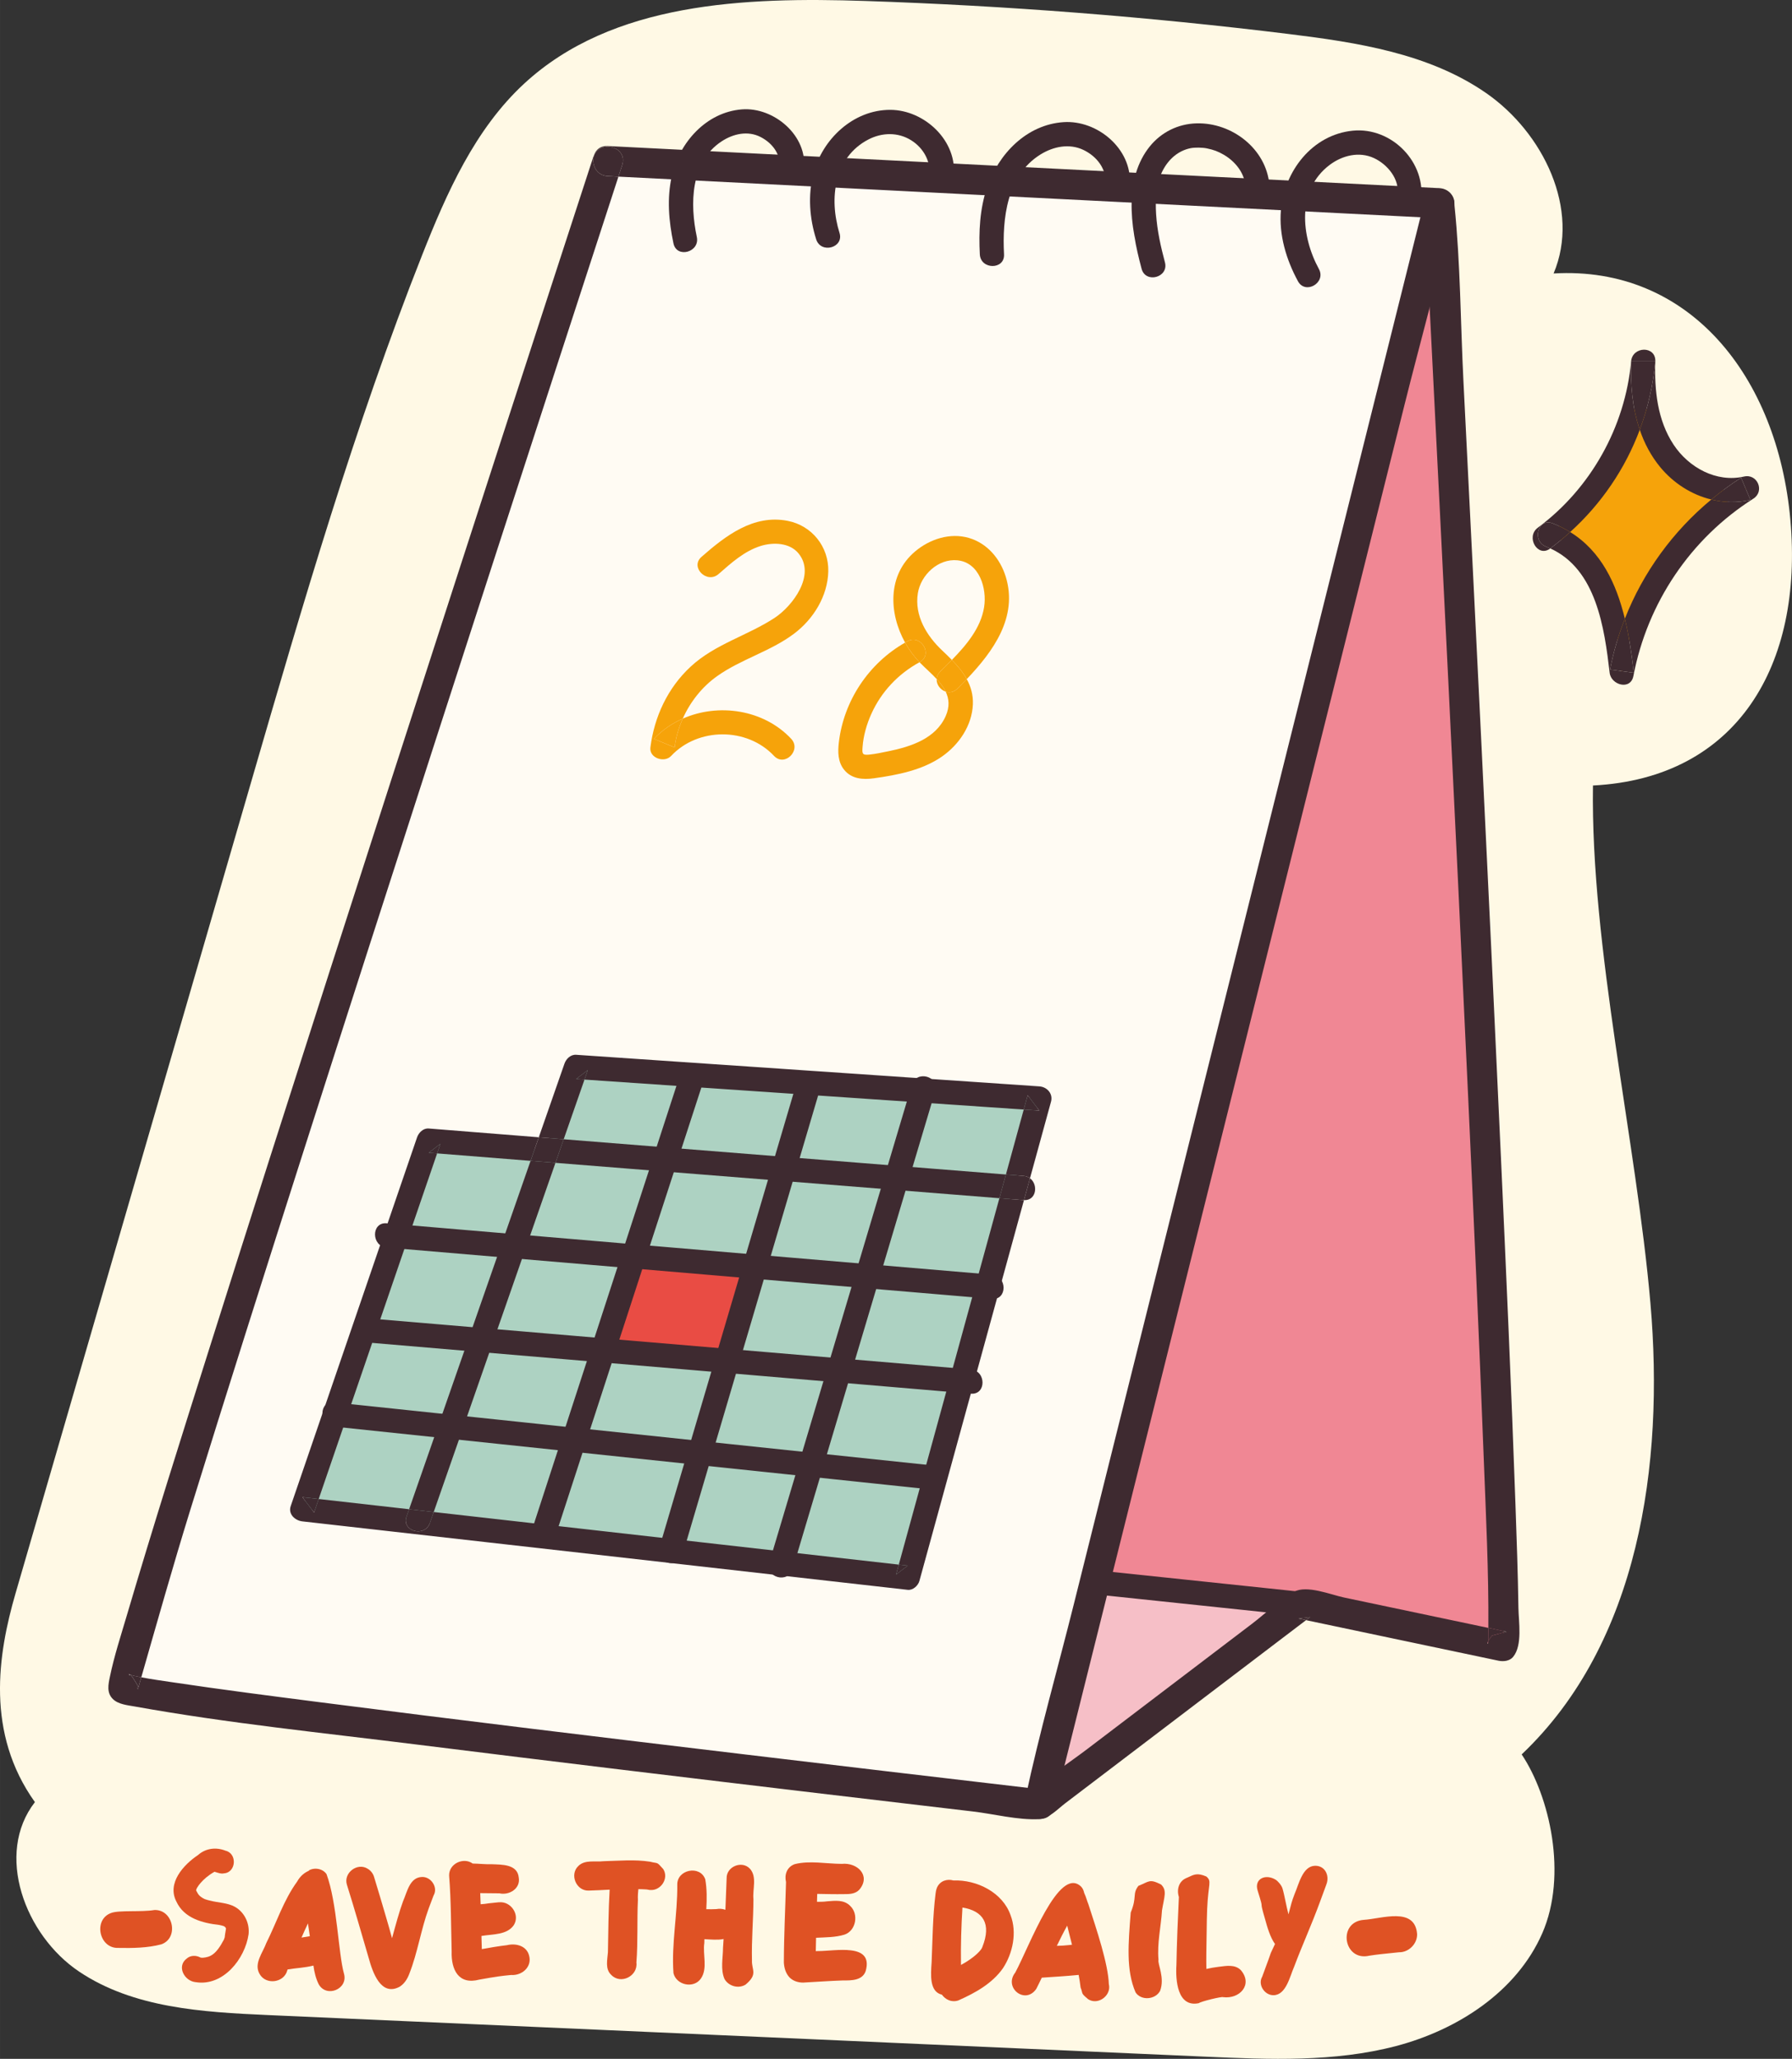 <?xml version="1.0" encoding="UTF-8"?>
<!DOCTYPE svg PUBLIC "-//W3C//DTD SVG 1.1//EN" "http://www.w3.org/Graphics/SVG/1.1/DTD/svg11.dtd">
<!-- Creator: CorelDRAW 2021 (64-Bit) -->
<svg xmlns="http://www.w3.org/2000/svg" xml:space="preserve" width="4.167in" height="4.785in" version="1.1" style="shape-rendering:geometricPrecision; text-rendering:geometricPrecision; image-rendering:optimizeQuality; fill-rule:evenodd; clip-rule:evenodd"
viewBox="0 0 3924.12 4506.13"
 xmlns:xlink="http://www.w3.org/1999/xlink"
 xmlns:xodm="http://www.corel.com/coreldraw/odm/2003">
 <rect x="0" y="0" width="3924.12" height="4506.13" fill="#333333" stroke="none"/>
 <defs>
  <style type="text/css">
   <![CDATA[
    .fil2 {fill:#FFFBF3;fill-rule:nonzero}
    .fil3 {fill:#F6BFC7;fill-rule:nonzero}
    .fil6 {fill:#F6A30A;fill-rule:nonzero}
    .fil1 {fill:#F08794;fill-rule:nonzero}
    .fil5 {fill:#E94C44;fill-rule:nonzero}
    .fil8 {fill:#DF5224;fill-rule:nonzero}
    .fil4 {fill:#ADD2C2;fill-rule:nonzero}
    .fil7 {fill:#3E2A30;fill-rule:nonzero}
    .fil0 {fill:#FFF9E5;fill-rule:nonzero}
   ]]>
  </style>
 </defs>
 <g id="Layer_x0020_1">
  <path class="fil0" d="M3920.64 1138.45c-28.12,-316.04 -222.51,-557.3 -518.59,-539.91 59.3,-140.05 -22.63,-308.09 -147.57,-394.76 -124.95,-86.67 -281.71,-110.83 -432.65,-129.38 -307.81,-37.81 -617.27,-61.94 -927.22,-72.28 -263.12,-8.78 -554,2.48 -747.2,181.31 -107.58,99.56 -169.05,238.28 -222.94,374.59 -148.3,375.04 -261.04,762.99 -373.56,1150.26 -172.33,593.12 -344.64,1186.24 -516.98,1779.37 -38.77,133.49 -65.47,305.63 42.51,456.62 -87.98,113.24 -22.36,290.96 96.72,370.88 119.08,79.92 270.46,88.83 413.73,95.19 684.55,30.37 1369.1,60.74 2053.66,91.12 139.41,6.18 281.27,12.12 416.26,-23.24 134.88,-35.35 264.37,-118.96 320.4,-246.74 55.91,-127.79 16.28,-300.14 -45.04,-391.64 256.97,-243.68 312.57,-634.05 282.02,-986.88 -30.55,-352.84 -131.28,-779.61 -125.89,-1133.73 316.9,-16.17 460.56,-264.73 432.33,-580.76z"/>
  <path class="fil1" d="M2414.26 3464.71l438.01 46.11 438.02 92.2c23.1,-23.04 -138.27,-3158.3 -138.27,-3158.3l-754.12 3015.83 16.36 4.15z"/>
  <path class="fil2" d="M270.3 3695.23c23.05,23.06 2005.65,253.6 2005.65,253.6l121.95 -488.27 754.12 -3015.83 -1821.26 -92.22c0,0 -1083.52,3319.69 -1060.46,3342.73zm1499.16 -1325.56l251.29 17.29 255.2 17.29 -53.49 194.33 -59.47 217.17 -56.72 206.55 -58.55 212.55 -59.94 218.32 -276.18 -31.12 -242.29 -27.44 -278.49 -31.58 -275.71 -31.12 -252.9 -28.58 71.01 -207.25 63.85 -185.82 70.09 -204.48 71.69 -209.32 259.35 20.75 63.39 -182.13 254.05 17.29 253.82 17.29z"/>
  <polygon class="fil3" points="2397.89,3460.56 2275.94,3948.83 2852.27,3510.82 2414.26,3464.71 "/>
  <polygon class="fil4" points="2222.45,2598.59 2275.94,2404.26 2020.74,2386.97 1963.56,2578.08 "/>
  <polygon class="fil4" points="2162.98,2815.76 2222.45,2598.59 1963.56,2578.08 1899.25,2793.39 "/>
  <polygon class="fil4" points="2106.26,3022.31 2162.98,2815.76 1899.25,2793.39 1837.7,2999.49 "/>
  <polygon class="fil4" points="2045.4,3234.18 2047.71,3234.86 2106.26,3022.31 1837.7,2999.49 1776.14,3205.82 "/>
  <polygon class="fil4" points="1711.59,3422.06 1987.77,3453.18 2047.71,3234.86 2045.4,3234.18 1776.14,3205.82 "/>
  <polygon class="fil4" points="1716.44,2558.48 1963.56,2578.08 2020.74,2386.97 1769.46,2369.68 1768.76,2381.2 "/>
  <polygon class="fil4" points="1899.25,2793.39 1963.56,2578.08 1716.44,2558.48 1653.27,2772.42 "/>
  <polygon class="fil4" points="1837.7,2999.49 1899.25,2793.39 1653.27,2772.42 1592.18,2978.51 "/>
  <polygon class="fil4" points="1776.14,3205.82 1837.7,2999.49 1592.18,2978.51 1532.7,3180.23 "/>
  <polygon class="fil4" points="1711.59,3422.06 1776.14,3205.82 1532.7,3180.23 1469.3,3394.62 "/>
  <polygon class="fil4" points="1456.62,2537.73 1716.44,2558.48 1768.76,2381.2 1769.46,2369.68 1515.64,2352.38 1515.18,2358.15 "/>
  <polygon class="fil4" points="1653.27,2772.42 1716.44,2558.48 1456.62,2537.73 1387.7,2749.82 "/>
  <polygon class="fil5" points="1592.18,2978.51 1653.27,2772.42 1387.7,2749.82 1320.61,2955.47 "/>
  <polygon class="fil4" points="1532.7,3180.23 1592.18,2978.51 1320.61,2955.47 1256.99,3151.18 "/>
  <polygon class="fil4" points="1190.81,3363.04 1469.3,3394.62 1532.7,3180.23 1256.99,3151.18 1192.43,3349.44 "/>
  <polygon class="fil4" points="1456.62,2537.73 1515.18,2358.15 1515.64,2352.38 1261.59,2335.09 1198.19,2517.22 "/>
  <polygon class="fil4" points="1387.7,2749.82 1456.62,2537.73 1198.19,2517.22 1124.65,2727.46 "/>
  <polygon class="fil4" points="1320.61,2955.47 1387.7,2749.82 1124.65,2727.46 1052.96,2932.87 "/>
  <polygon class="fil4" points="1256.99,3151.18 1320.61,2955.47 1052.96,2932.87 986.79,3122.82 "/>
  <polygon class="fil4" points="915.1,3331.92 1190.81,3363.04 1192.43,3349.44 1256.99,3151.18 986.79,3122.82 915.8,3326.38 "/>
  <polygon class="fil4" points="1124.65,2727.46 1198.19,2517.22 938.84,2496.47 867.15,2705.8 "/>
  <polygon class="fil4" points="800.53,2911.43 1052.96,2932.87 1124.65,2727.46 867.15,2705.8 797.06,2910.27 "/>
  <polygon class="fil4" points="733.21,3096.09 986.79,3122.82 1052.96,2932.87 800.53,2911.43 797.06,2910.27 "/>
  <polygon class="fil4" points="915.1,3331.92 915.8,3326.38 986.79,3122.82 733.21,3096.09 662.2,3303.34 "/>
  <path class="fil6" d="M1477.25 1635.91c2.75,-21.68 8.89,-42.95 17.84,-63.03 -23.45,10.39 -45.08,25.01 -63.1,44.28 15.08,6.26 30.17,12.5 45.26,18.75z"/>
  <path class="fil6" d="M1569.86 1480.2c52.57,-37.51 116.89,-54.24 168.72,-93.09 42.47,-31.82 73.89,-82.31 75.17,-136.41 1.28,-54.09 -35.78,-100.41 -89.03,-110.75 -74.89,-14.53 -135.73,32.55 -188.62,78.89 -25.71,22.53 11.91,59.91 37.5,37.49 27.46,-24.06 56.43,-50.24 92.02,-61.35 27.25,-8.51 63.65,-7.56 83.14,16.43 38.21,47.03 -13.16,115.17 -52.66,141.01 -59.76,39.07 -130.6,57.28 -183.86,106.76 -50.19,46.6 -79.44,109.38 -88.02,176.73 -2.96,23.26 30.68,34.34 45.26,18.75 58.94,-63.06 166.37,-63.21 225.46,-0.26 23.4,24.93 60.83,-12.62 37.49,-37.5 -60.15,-64.09 -159.24,-78.64 -237.33,-44.03 -8.95,20.08 -15.09,41.36 -17.84,63.03 -15.09,-6.25 -30.18,-12.49 -45.26,-18.75 18.02,-19.28 39.65,-33.9 63.1,-44.28 16.35,-36.75 42.2,-69.43 74.76,-92.67z"/>
  <path class="fil6" d="M2070.83 1513.78c-4.72,-9.84 -11.71,-18.91 -19.73,-27.56 -0.72,12.17 8.25,23.76 19.73,27.56z"/>
  <path class="fil6" d="M2013.79 1449.31c30.01,-16.26 3.28,-62.06 -26.76,-45.79 -1.72,0.93 -3.34,1.97 -5.04,2.93 8.76,15.74 19.44,30.3 31.62,42.96 0.06,-0.03 0.11,-0.08 0.17,-0.1z"/>
  <path class="fil6" d="M2058.79 1469.91c-5.13,5.08 -7.38,10.74 -7.69,16.31 8.02,8.66 15,17.73 19.73,27.56 8.15,2.69 17.5,1.49 25.45,-6.39 6.87,-6.81 13.83,-13.83 20.71,-21.04 -8.38,-15.28 -19.91,-29 -32.59,-41.99 -8.61,8.8 -17.3,17.32 -25.61,25.55z"/>
  <path class="fil6" d="M2096.28 1507.39c-7.95,7.89 -17.3,9.08 -25.45,6.39 7.4,15.4 9.21,32.68 0.11,53.36 -21.75,49.46 -76.33,67.04 -125.15,77.03 -14.03,2.86 -28.36,6.02 -42.6,7.48 -15.67,1.6 -15.3,-2.8 -14.31,-16.86 1.74,-24.65 9.03,-49.82 19.15,-72.28 21.88,-48.54 58.94,-87.79 105.59,-113.1 -12.18,-12.66 -22.87,-27.23 -31.62,-42.96 -79.54,45.23 -134.3,127.1 -145.05,218.12 -2.47,20.83 -2.35,42.93 11.41,60.06 16.37,20.39 41.28,22.16 65.48,18.78 50.82,-7.11 105.96,-17.65 148.85,-47.55 37.36,-26.03 65.89,-67.85 67.73,-114.37 0.83,-20.89 -4.53,-38.9 -13.43,-55.13 -6.89,7.21 -13.84,14.23 -20.71,21.04z"/>
  <path class="fil6" d="M2202.37 1262.27c-12.05,-39.21 -40.3,-73.1 -80.59,-84.88 -41.38,-12.09 -85.95,2.57 -117.99,29.65 -60.94,51.47 -57.55,135.12 -21.78,199.4 1.69,-0.95 3.32,-1.99 5.04,-2.93 30.03,-16.27 56.77,29.53 26.76,45.79 -0.06,0.02 -0.11,0.07 -0.17,0.1 0.57,0.59 1.13,1.21 1.71,1.79 11.44,11.58 24.55,22.92 35.77,35.02 0.31,-5.57 2.57,-11.23 7.69,-16.31 8.31,-8.23 17,-16.74 25.61,-25.55 -6.83,-7 -13.96,-13.8 -21.09,-20.53 -34.16,-32.2 -61.23,-76.33 -53.44,-125.33 6.36,-40.03 44.58,-76.48 86.91,-72.16 48.12,4.91 64.73,61.65 58.21,102.56 -7.23,45.34 -38.42,82.61 -70.58,115.46 12.67,13 24.21,26.71 32.59,41.99 58.19,-60.88 112.47,-136.01 85.37,-224.08z"/>
  <path class="fil7" d="M2061.76 413.28c15.75,0 24.81,-12.22 26.52,-26.5 9.32,-77.83 -63.45,-146.06 -138.49,-146.36 -81.23,-0.32 -149.34,64.18 -168.8,140.23 -12.01,46.97 -8.28,97.13 6.24,143.1 10.25,32.42 61.45,18.57 51.13,-14.09 -23.46,-74.29 -12.01,-165.72 63.66,-204.58 29.82,-15.32 64.65,-15.98 93.26,1.92 27.83,17.43 43.82,47.6 39.97,79.78 -1.71,14.23 13.41,26.5 26.51,26.5z"/>
  <path class="fil7" d="M2474.03 402.4c4.75,-76.7 -71.12,-140 -145,-135.07 -81.13,5.41 -142.68,69.54 -167.74,143.33 -15.84,46.6 -18.24,97.22 -15.68,146.01 1.78,33.95 54.81,34.16 53.02,0 -4.13,-78.69 6.29,-172.98 79.88,-218.61 28.07,-17.4 63.04,-24.66 93.89,-9.94 29.14,13.91 50.66,41.1 48.61,74.28 -2.11,34.08 50.92,33.96 53.02,0z"/>
  <path class="fil7" d="M1733.66 397.84c15.89,0 24.62,-12.25 26.51,-26.51 9.8,-73.76 -65.38,-137.59 -135.84,-131.92 -77.85,6.26 -136.59,72.21 -153.13,145.51 -11.04,48.9 -6.77,99.25 3.56,147.86 7.09,33.35 58.21,19.24 51.13,-14.1 -15.28,-71.78 -14.32,-164.2 54.26,-209.26 25.42,-16.7 57.4,-24.01 85.57,-9.46 27.53,14.23 45.56,40.12 41.4,71.36 -1.88,14.22 13.55,26.51 26.52,26.51z"/>
  <path class="fil7" d="M2606.84 324.39c9.54,-1.97 26.22,-1.63 35.93,0.36 14.82,3.04 24.68,6.71 37.11,13.97 25.03,14.6 44.43,39.25 46.79,65.67 1.34,14.26 11.32,26.51 26.58,26.51 13.34,0 27.81,-12.17 26.46,-26.51 -7.06,-78.86 -81.88,-136.43 -159.48,-134.4 -40.4,1.07 -77.27,19.25 -102.63,50.75 -27.64,34.3 -38.4,77.27 -39.53,120.7 -1.29,49.51 9.11,99.23 21.79,146.83 8.77,32.93 59.94,18.96 51.13,-14.1 -9.17,-34.43 -17.1,-69.46 -19.32,-105.11 -1.98,-31.76 -0.56,-66.37 14,-94.92 13.39,-26.25 34.58,-44.24 61.18,-49.74z"/>
  <path class="fil7" d="M3078.68 459.06c12.56,3.46 30.39,-4.28 32.63,-18.51 13.01,-84.55 -63.47,-162.81 -148.7,-154.53 -89.15,8.68 -150.38,88.74 -157.67,174.07 -4.71,53.99 11.77,108.44 37.34,155.46 16.37,29.98 62.13,3.24 45.87,-26.76 -39.14,-71.72 -49.12,-173.22 23.66,-227.92 27.7,-20.78 64.48,-29.88 96.89,-14.87 29.38,13.6 56.74,46.1 51.47,80.45 -2.13,14.13 3.59,28.51 18.5,32.61z"/>
  <path class="fil7" d="M3259.45 3591.11c-0.23,0.29 -0.33,0.47 -0.45,0.67 0,0.07 0,0.13 0,0.2 0.11,-0.3 0.22,-0.59 0.45,-0.88z"/>
  <path class="fil7" d="M3267.08 3579.78c10.65,-2.83 21.31,-5.65 31.96,-8.47 -13.23,-2.79 -26.58,-5.58 -39.81,-8.38 -0.11,9.5 -0.11,18.99 -0.22,28.48 2.13,-3.21 8.19,-11.79 8.08,-11.64z"/>
  <path class="fil7" d="M3119.05 444.72c0.56,10.43 1.12,20.87 1.57,31.3 10.43,0.54 20.86,1.07 31.4,1.59 -10.99,-10.97 -21.98,-21.94 -32.97,-32.89z"/>
  <path class="fil7" d="M2843.52 3542.53c5.5,1.15 10.99,2.31 16.49,3.45 2.91,-2.25 5.94,-4.51 8.86,-6.76 -8.41,1.1 -16.93,2.2 -25.34,3.31z"/>
  <path class="fil7" d="M2272.62 3914.93c-1.29,-0.38 -3.05,-0.62 -5,-0.75 -13.64,12.24 -0.98,-0.3 5,0.75z"/>
  <path class="fil7" d="M1330.75 385.4c7.82,0.39 15.64,0.79 23.46,1.19 0.62,-1.92 1.25,-3.85 1.88,-5.75 2.12,-6.54 4.25,-13.07 6.38,-19.59 12.67,-38.82 -45.52,-56.13 -61.61,-21.63 -6.12,18.88 3.84,44.46 29.9,45.79z"/>
  <path class="fil7" d="M3286.92 2536.86c-13.79,-303.94 -28.26,-607.82 -43.06,-911.7 -12.9,-263.89 -25.9,-527.76 -39.25,-791.62 -6.39,-127.19 -6.51,-256.63 -19.51,-383.36 -0.11,-1.81 -0.11,-3.64 -0.22,-5.45 -1.01,-18.45 -14.36,-31.96 -32.86,-32.9 -205.33,-10.39 -410.66,-20.79 -615.89,-31.18 -327,-16.56 -653.99,-33.11 -981,-49.66 -74.8,-3.79 -149.58,-7.58 -224.38,-11.38 -16.18,-0.82 -26.11,8.32 -29.9,20.01 16.1,-34.49 74.28,-17.19 61.61,21.63 -2.13,6.53 -4.26,13.06 -6.38,19.59 -0.63,1.91 -1.26,3.83 -1.88,5.75 197.46,9.99 394.92,20 592.38,30 326.99,16.55 653.99,33.1 981.03,49.66 64.37,3.26 128.62,6.53 193,9.78 -0.45,-10.43 -1.01,-20.87 -1.57,-31.3 10.99,10.96 21.98,21.92 32.97,32.89 -10.54,-0.53 -20.97,-1.06 -31.4,-1.59 4.82,92.6 9.53,185.18 14.13,277.76 12.56,248.02 24.9,496.04 37.12,744.09 14.8,301.46 29.27,602.93 43.18,904.43 12.11,263.32 23.99,526.66 34.09,790.08 4.71,123.36 10.99,247.06 10.09,370.56 13.23,2.79 26.58,5.58 39.81,8.38 -10.65,2.81 -21.31,5.64 -31.96,8.47 0.11,-0.15 -5.94,8.43 -8.08,11.64 0,0.12 0,0.26 0,0.37 0.11,-0.2 0.22,-0.38 0.45,-0.67 -0.23,0.29 -0.33,0.57 -0.45,0.88 -0.11,0.47 -0.11,0.95 -0.11,1.43 -0.11,7.36 -2.91,3.33 0.11,-1.43 0,-0.07 0,-0.14 0,-0.2 -1.12,1.27 -0.9,0.9 0,-0.37 0.11,-9.5 0.11,-18.98 0.22,-28.48 -105.41,-22.19 -210.82,-44.39 -316.23,-66.57 -28.15,-5.93 -81.53,-27.88 -109.11,-12.56 -32.74,18.19 -62.8,47.73 -92.52,70.31 -120.16,91.29 -240.27,182.58 -360.38,273.87 -37.22,28.28 -78.22,54.62 -113.02,85.89 -0.12,0.11 -0.21,0.19 -0.34,0.3 1.95,0.14 3.71,0.37 5,0.75 0.64,0.11 1.23,0.34 1.67,0.81 -0.32,-0.33 -0.93,-0.59 -1.67,-0.81 -5.98,-1.05 -18.65,11.48 -5,-0.75 -4.12,-0.32 -8.84,-0.24 -10.46,-0.42 -209.7,-24.45 -419.37,-49.24 -629.01,-74.27 -310.35,-37.07 -620.68,-74.44 -930.69,-114.27 -106.85,-13.73 -213.75,-27.41 -320.31,-43.38 -22.54,-3.37 -45.32,-6.46 -67.75,-10.8 -2.29,7.94 -4.55,15.89 -6.84,23.83 -2.2,7.64 -1.68,-7.91 0.3,-2.38 -1.46,-4.03 -9.36,-17.26 -15.5,-25.29 -0.34,-0.45 -0.7,-0.76 -1.05,-1.08 -0.18,-0.02 -0.39,-0.1 -0.57,-0.11 -6.56,-0.22 -3.06,-3.23 0.57,0.11 2.9,0.24 6.2,1.46 9,2.09 4.66,1.04 9.37,1.93 14.09,2.84 35.06,-122.15 69.53,-244.41 107.15,-365.94 80.62,-260.41 163.32,-520.18 246.27,-779.85 97.65,-305.64 195.99,-611.06 294.64,-916.37 86.11,-266.51 172.48,-532.95 259.07,-799.32 45.82,-141.02 91.71,-282.01 137.69,-422.97 -7.81,-0.4 -15.64,-0.79 -23.46,-1.19 -26.06,-1.32 -36.02,-26.9 -29.9,-45.79 -0.64,1.36 -1.33,2.64 -1.83,4.15 -29.2,89.47 -58.34,178.95 -87.46,268.45 -72.39,222.46 -144.64,444.98 -216.72,667.55 -91.68,283.01 -183.11,566.11 -274.12,849.34 -88.27,274.69 -176.21,549.47 -263.09,824.61 -61.06,193.41 -122.39,386.83 -179.78,581.37 -13.12,44.47 -27.8,89.23 -37.21,134.69 -3.48,16.82 -7.49,34.93 6.38,48.71 11.99,11.9 32.4,13.6 48.16,16.44 204.58,36.8 412.84,57.73 618.99,83.46 295.03,36.82 590.23,72.24 885.46,107.29 110.2,13.07 220.41,26.07 330.63,39.01 45.98,5.38 98.19,19.05 144.63,16.9 21.97,-1.01 41.2,-22.27 57.74,-34.84 46.53,-35.37 93.06,-70.73 139.59,-106.1 111.49,-84.74 222.99,-169.48 334.49,-254.21 17.72,-13.48 35.44,-26.97 53.27,-40.46 -5.5,-1.14 -10.99,-2.3 -16.49,-3.45 8.41,-1.11 16.93,-2.21 25.34,-3.31 -2.91,2.25 -5.94,4.51 -8.86,6.76 140.51,29.6 281.02,59.18 421.54,88.76 10.77,2.26 24.45,0.75 31.96,-8.46 20.97,-25.49 12,-76.93 11.55,-107.21 -1.12,-75.66 -3.81,-151.31 -6.5,-226.93 -8.86,-251.83 -20.19,-503.58 -31.62,-755.3z"/>
  <path class="fil7" d="M286.32 3666.11c0.35,0.32 0.71,0.63 1.05,1.08 6.13,8.03 14.04,21.26 15.5,25.29 -1.98,-5.52 -2.5,10.02 -0.3,2.38 2.29,-7.94 4.55,-15.89 6.84,-23.83 -4.71,-0.91 -9.42,-1.79 -14.09,-2.84 -2.79,-0.63 -6.1,-1.85 -9,-2.09z"/>
  <path class="fil7" d="M3120.28 435.98c-29.04,116.2 -58.09,232.39 -87.13,348.59 -69.86,279.04 -139.61,558.08 -209.37,837.12 -84.33,337.56 -168.74,675.1 -253.12,1012.65 -72.94,291.72 -145.86,583.46 -218.8,875.18 -35.32,141.29 -75.62,282.31 -106.18,424.73 -0.42,1.95 -0.98,3.89 -1.46,5.83 -10.27,41.08 53.16,58.6 63.44,17.49 29.05,-116.2 58.1,-232.4 87.15,-348.6 69.76,-279.04 139.51,-558.08 209.28,-837.12 84.39,-337.55 168.78,-675.1 253.11,-1012.64 73,-291.74 145.9,-583.46 218.9,-875.19 35.32,-141.29 75.58,-282.31 106.08,-424.72 0.45,-1.97 1.01,-3.89 1.46,-5.84 10.32,-41.08 -53.16,-58.6 -63.36,-17.48z"/>
  <path class="fil7" d="M2469.37 3443.99c-18.37,-1.93 -36.74,-3.87 -55.12,-5.8 -33.9,-3.57 -33.64,49.47 0,53.02 127.64,13.43 255.27,26.87 382.95,40.3 18.28,1.94 36.67,3.87 55.06,5.81 33.87,3.57 33.64,-49.48 0,-53.03 -127.62,-13.44 -255.25,-26.87 -382.89,-40.3z"/>
  <path class="fil7" d="M1987.77 3426.67c-6.54,-0.74 -13.08,-1.48 -19.61,-2.21 -1.98,7.22 -3.97,14.44 -5.95,21.68 8.52,-6.5 17.04,-12.97 25.57,-19.47z"/>
  <path class="fil7" d="M890.22 3319.34c-11.25,32.28 39.96,46.17 51.13,14.09 2.8,-8.04 5.61,-16.07 8.41,-24.1 -17.98,-2.04 -35.95,-4.07 -53.92,-6.1 -1.88,5.37 -3.74,10.75 -5.63,16.11z"/>
  <path class="fil7" d="M2250.37 2397.21c-2.86,10.4 -5.72,20.82 -8.58,31.23 11.38,0.77 22.77,1.56 34.15,2.33 -8.52,-11.19 -17.04,-22.37 -25.57,-33.56z"/>
  <path class="fil7" d="M2255.46 2578.88c-4.39,15.94 -8.76,31.88 -13.13,47.82 27.4,1.3 31.65,-34.17 13.13,-47.82z"/>
  <path class="fil7" d="M1261.59 2361.6c6.12,0.43 12.24,0.84 18.35,1.26 2.41,-6.91 4.82,-13.8 7.22,-20.71 -8.52,6.48 -17.03,12.97 -25.57,19.45z"/>
  <path class="fil7" d="M687.77 3310.38c3.37,-9.84 6.74,-19.68 10.11,-29.51 -11.9,-1.35 -23.79,-2.69 -35.68,-4.04 8.52,11.18 17.04,22.37 25.57,33.55z"/>
  <path class="fil7" d="M938.84 2522.97c6.12,0.49 12.25,0.99 18.39,1.47 2.39,-6.97 4.78,-13.95 7.18,-20.93 -8.52,6.48 -17.05,12.97 -25.57,19.46z"/>
  <path class="fil7" d="M1376.97 2557.87c234.33,18.66 468.67,37.33 703,56 36.18,2.88 72.34,5.76 108.51,8.64 4.75,-17.29 9.51,-34.59 14.26,-51.89 -133.17,-10.61 -266.33,-21.22 -399.49,-31.82 -189.64,-15.09 -379.26,-30.2 -568.89,-45.31 -5.98,17.2 -12,34.39 -18,51.6 53.54,4.26 107.07,8.52 160.61,12.78z"/>
  <path class="fil7" d="M1216.36 2545.09c6,-17.2 12.01,-34.39 18,-51.6 -18.18,-1.45 -36.34,-2.89 -54.53,-4.34 -5.99,17.2 -11.99,34.39 -17.99,51.58 18.18,1.46 36.36,2.9 54.52,4.35z"/>
  <path class="fil7" d="M2202.74 2570.62c-4.75,17.29 -9.51,34.6 -14.26,51.89 17.63,1.41 35.26,2.81 52.88,4.2 0.35,0.04 0.63,-0.03 0.98,-0.01 4.38,-15.94 8.75,-31.88 13.13,-47.82 -3.78,-2.78 -8.43,-4.73 -14.11,-5.19 -12.87,-1.02 -25.75,-2.05 -38.62,-3.07z"/>
  <path class="fil7" d="M2301.5 2411.3c4.82,-17.54 -8.58,-32.4 -25.55,-33.56 -296.36,-20.21 -592.71,-40.42 -889.06,-60.62 -41.76,-2.85 -83.52,-5.7 -125.29,-8.55 -12.11,-0.82 -21.88,8.93 -25.56,19.47 -18.74,53.7 -37.46,107.4 -56.2,161.1 18.19,1.45 36.36,2.89 54.53,4.34 3.12,-8.91 6.23,-17.84 9.34,-26.77 12.08,-34.62 24.15,-69.25 36.23,-103.86 -6.11,-0.42 -12.22,-0.83 -18.35,-1.26 8.54,-6.48 17.04,-12.97 25.57,-19.45 -2.4,6.91 -4.81,13.8 -7.22,20.71 290.24,19.79 580.47,39.57 870.72,59.37 30.38,2.08 60.77,4.14 91.15,6.21 2.86,-10.41 5.72,-20.83 8.58,-31.23 8.52,11.19 17.04,22.37 25.57,33.56 -11.38,-0.77 -22.77,-1.56 -34.15,-2.33 -13.02,47.39 -26.04,94.79 -39.06,142.18 12.87,1.02 25.75,2.05 38.62,3.07 5.68,0.46 10.33,2.41 14.11,5.19 3.61,-13.13 7.21,-26.26 10.82,-39.4 11.74,-42.73 23.48,-85.45 35.21,-128.18z"/>
  <path class="fil7" d="M1161.83 2540.73c-76.05,218.01 -152.1,436.01 -228.15,654.02 -12.62,36.17 -25.22,72.32 -37.84,108.48 17.96,2.03 35.94,4.06 53.92,6.1 88.86,-254.76 177.73,-509.5 266.59,-764.25 -18.16,-1.45 -36.34,-2.89 -54.52,-4.35z"/>
  <path class="fil7" d="M2188.47 2622.51c-63.69,231.82 -127.37,463.63 -191.05,695.44 -9.74,35.5 -19.5,71 -29.26,106.51 6.54,0.73 13.07,1.47 19.61,2.21 -8.52,6.5 -17.04,12.97 -25.57,19.47 1.98,-7.23 3.97,-14.46 5.95,-21.68 -142.21,-16.08 -284.42,-32.17 -426.63,-48.24 -197.26,-22.3 -394.51,-44.6 -591.77,-66.89 -2.81,8.03 -5.61,16.06 -8.41,24.1 -11.18,32.07 -62.38,18.19 -51.13,-14.09 1.88,-5.36 3.74,-10.73 5.63,-16.11 -23.29,-2.63 -46.59,-5.27 -69.89,-7.89 -42.69,-4.83 -85.38,-9.66 -128.08,-14.48 -3.38,9.83 -6.74,19.68 -10.11,29.51 -8.52,-11.18 -17.04,-22.37 -25.57,-33.55 11.9,1.35 23.79,2.69 35.68,4.04 77.36,-225.61 154.71,-451.21 232.05,-676.82 9.1,-26.53 18.19,-53.06 27.3,-79.61 -6.14,-0.48 -12.27,-0.98 -18.39,-1.47 8.52,-6.48 17.04,-12.98 25.57,-19.46 -2.4,6.97 -4.79,13.95 -7.18,20.93 68.19,5.44 136.4,10.87 204.6,16.29 6,-17.19 12,-34.38 17.99,-51.58 -26.52,-2.11 -53.06,-4.23 -79.59,-6.34 -53.79,-4.28 -107.6,-8.58 -161.39,-12.85 -12.03,-0.96 -21.98,9 -25.57,19.45 -80.72,235.44 -161.44,470.88 -242.17,706.33 -11.49,33.51 -22.98,67.03 -34.46,100.53 -6.15,17.92 9.68,31.77 25.55,33.56 148.74,16.81 297.5,33.63 446.24,50.44 238.52,26.97 477.05,53.93 715.56,80.9 54.59,6.17 109.18,12.34 163.77,18.51 11.36,1.29 22.73,-9.15 25.55,-19.45 76.34,-277.85 152.67,-555.69 229,-833.53 -0.35,-0.02 -0.63,0.04 -0.98,0.01 -17.63,-1.4 -35.26,-2.8 -52.88,-4.2z"/>
  <path class="fil7" d="M1725.96 2752c-238.52,-20.23 -477.05,-40.44 -715.57,-60.68 -54.59,-4.62 -109.17,-9.25 -163.76,-13.88 -34,-2.88 -33.81,50.16 0,53.02 148.74,12.61 297.5,25.23 446.24,37.83 238.52,20.23 477.05,40.45 715.56,60.68 54.59,4.62 109.18,9.25 163.77,13.88 33.99,2.88 33.81,-50.16 0,-53.03 -148.75,-12.61 -297.5,-25.22 -446.24,-37.83z"/>
  <path class="fil7" d="M1601.16 3160.91c-235.92,-24.84 -471.83,-49.68 -707.75,-74.51 -54.02,-5.68 -108.03,-11.37 -162.04,-17.06 -33.89,-3.57 -33.64,49.47 0,53.02 148.08,15.59 296.16,31.17 444.25,46.76 235.92,24.84 471.84,49.67 707.76,74.51 54.01,5.69 108.03,11.37 162.03,17.06 33.9,3.57 33.65,-49.49 0,-53.03 -148.08,-15.59 -296.16,-31.18 -444.25,-46.75z"/>
  <path class="fil7" d="M1679.85 2959.47c-238.51,-20.22 -477.03,-40.44 -715.56,-60.67 -54.59,-4.63 -109.18,-9.25 -163.76,-13.88 -34,-2.88 -33.81,50.15 0,53.02 148.74,12.61 297.49,25.22 446.24,37.83 238.51,20.22 477.03,40.45 715.56,60.68 54.59,4.62 109.17,9.25 163.76,13.87 34,2.9 33.81,-50.15 0,-53.02 -148.74,-12.6 -297.49,-25.22 -446.24,-37.84z"/>
  <path class="fil7" d="M1996.79 2374.15c-91.34,306.01 -182.69,612.01 -274.03,918.01 -12.71,42.6 -25.43,85.19 -38.15,127.8 -9.78,32.77 41.38,46.77 51.13,14.09 91.35,-306 182.69,-612.01 274.03,-918.01 12.71,-42.59 25.43,-85.19 38.15,-127.8 9.78,-32.77 -41.38,-46.76 -51.12,-14.09z"/>
  <path class="fil7" d="M1743.21 2374.15c-87.45,295.97 -174.89,591.94 -262.34,887.92 -12.46,42.14 -24.91,84.28 -37.36,126.43 -9.69,32.79 41.46,46.81 51.12,14.1 87.45,-295.97 174.89,-591.94 262.34,-887.91 12.45,-42.14 24.89,-84.3 37.36,-126.44 9.69,-32.79 -41.47,-46.8 -51.13,-14.09z"/>
  <path class="fil7" d="M1489.61 2351.1c-94.35,289.76 -188.69,579.53 -283.03,869.3 -13.23,40.66 -26.47,81.32 -39.71,121.99 -10.6,32.52 40.59,46.45 51.13,14.09 94.34,-289.77 188.69,-579.54 283.03,-869.3 13.23,-40.67 26.47,-81.32 39.71,-122 10.6,-32.52 -40.59,-46.45 -51.12,-14.09z"/>
  <path class="fil6" d="M3391.6 1169.38l1.12 1.39c56.74,19.83 98.23,70.54 121.45,125.87 23.1,55.55 30.28,116.19 37.12,175.9 30.05,-165.07 132.32,-315.61 274.86,-403.9 -67.62,17.98 -141.3,-19.59 -180.99,-77.23 -39.7,-57.63 -50.02,-130.71 -46.76,-200.56 -11.78,147.77 -89.27,289.09 -206.79,378.53z"/>
  <path class="fil7" d="M3577.75 1472.45c-4.48,-38.84 -10.2,-79.31 -19.62,-118.32 -14.02,35.84 -25.12,73.01 -32.41,111.28 17.38,2.34 34.76,4.7 52.03,7.04z"/>
  <path class="fil7" d="M3833.1 1094.1c-6.73,-16.16 -13.57,-32.31 -20.41,-48.45 -22.88,14.49 -44.52,30.52 -65.27,47.65 27.59,6.7 56.74,7.42 85.68,0.8z"/>
  <path class="fil7" d="M3571.81 790.85c17.72,0 35.32,0 53.04,0 1.23,-34.54 -50.01,-33.46 -53.04,0z"/>
  <path class="fil7" d="M3399.67 1145.29c-31.85,-12.24 -45.64,39 -14.13,51.13 3.14,1.21 6.28,2.53 9.31,3.89 15.14,-11.28 29.72,-23.29 43.51,-35.85 -11.78,-7.3 -24.67,-13.77 -38.69,-19.18z"/>
  <path class="fil7" d="M3590.76 940.66c9.98,29.34 24.45,57 44.63,81.54 29.27,35.45 68.85,60.63 112.03,71.1 20.75,-17.13 42.39,-33.16 65.27,-47.65 6.84,16.15 13.68,32.3 20.41,48.45 -28.93,6.62 -58.09,5.89 -85.68,-0.8 -84.1,69.53 -149.48,159.52 -189.29,260.84 9.42,39.01 15.14,79.48 19.62,118.32 -17.27,-2.34 -34.65,-4.7 -52.03,-7.04 7.29,-38.26 18.39,-75.44 32.41,-111.28 -18.62,-76.73 -51.81,-147.78 -119.77,-189.66 -13.79,12.56 -28.37,24.57 -43.51,35.85 100.82,45.75 118.53,174.32 129.97,272.13 3.03,26.96 45.87,39.11 52.04,7.05 30.5,-159.74 125.04,-300.86 262.63,-388.08 25.46,-16.18 9.08,-55.21 -20.41,-48.46 -60.33,13.79 -120.89,-19.51 -154.08,-69.49 -35.66,-53.73 -42.39,-119.73 -40.14,-182.62 -4.71,51.91 -16.37,102.19 -34.09,149.81z"/>
  <path class="fil7" d="M3399.67 1145.29c14.02,5.41 26.92,11.88 38.69,19.18 68.41,-61.88 120.44,-138.51 152.4,-223.81 -16.26,-47.62 -20.75,-99.61 -18.95,-149.81 -13.01,143.54 -88.37,278.2 -204.21,364.04 -27.14,20.1 -0.67,66.13 26.8,45.79 0.11,-0.13 0.23,-0.25 0.45,-0.36 -3.03,-1.37 -6.17,-2.68 -9.31,-3.89 -31.51,-12.13 -17.72,-63.37 14.13,-51.13z"/>
  <path class="fil7" d="M3590.76 940.66c17.72,-47.62 29.38,-97.9 34.09,-149.81 -17.72,0 -35.32,0 -53.04,0 -1.79,50.19 2.69,102.19 18.95,149.81z"/>
  <path class="fil8" d="M490.26 4245.25c-17.29,32.65 -29.14,38.15 -46.33,39.65 -1.64,-0.09 -2.74,-0.13 -3.64,-0.17 -0.52,-0.12 -1.01,-0.28 -1.53,-0.44 -9.28,-5 -21.65,-4.99 -29.67,2.2 -23.05,16.97 -5.42,49.84 19.86,51.88 59.71,9.34 107.66,-50.93 115.42,-105.1 2.47,-23.85 -9.02,-48.13 -30.15,-59.95 -16.57,-9.02 -36.01,-8.71 -53.94,-13.4 -2.91,-0.4 -8.82,-2.33 -12.29,-3.49 -14.06,-7.04 -14.49,-12.27 -18.34,-18.46 -0.09,-0.3 -0.11,-0.63 -0.19,-0.94 -0.07,-4.06 12.95,-25.05 40.22,-40.34 6.9,1.89 13.67,5 20.77,3.47 26.87,-1.97 29.41,-43.48 3.39,-49.59 -20.81,-8.25 -43.39,-5.46 -60.36,9.6 -31.78,21.29 -68.11,61.29 -47.38,101.46 16.98,36.97 57.24,47.29 94.29,51.53 3.33,0.6 6.6,1.51 9.81,2.58 0.5,0.29 1.17,0.74 1.78,1.13 0.72,0.68 1.28,1.25 1.73,1.72 0.25,0.4 0.58,0.94 0.74,1.19 0.14,0.52 0.27,0.99 0.39,1.49 -2.24,13.24 -2.84,17.82 -2.76,18.85 -0.54,1.45 -1.11,3.04 -1.82,5.12z"/>
  <path class="fil8" d="M650.76 4118.08c-29.73,40.74 -45.21,89.93 -67.7,134.76 -7.64,21.23 -27.7,44.71 -14.72,67.34 13.56,24.98 54.07,19.73 60.79,-7.94 0.25,-0.54 0.55,-1.22 0.8,-1.77 18.56,-3.04 38.28,-3.79 56.37,-8.46 2.01,14.25 5.15,28.21 11.75,41.19 17.23,29.96 64.66,10.11 55.23,-23.29 -12.53,-44.75 -14.86,-154.81 -38.27,-218.04 -8.39,-12.39 -26.97,-15.32 -39.47,-7.65 0.38,-0.3 1.38,0 1.92,-0.16 -10.45,4.07 -20.44,12.37 -26.7,24.02zm27.72 119.63c-4.59,0.61 -9.81,1.74 -18.27,3.04 4.47,-10.15 9.19,-20.6 14.14,-31.05 1.46,9.66 2.87,19.22 4.13,28.01z"/>
  <path class="fil8" d="M882.72 4160.92c-8.07,21.63 -16.56,53.16 -24.27,81.22 -4.44,-15.98 -8.88,-32.47 -13.2,-46.6 -8.58,-29.04 -17.04,-58.09 -25.97,-87.01 -2.1,-7.73 -7.32,-14.46 -14.21,-18.48 -22.65,-14.28 -53.39,9.27 -45.43,34.92 16.78,53.39 32.09,107.2 47.85,160.9 8.35,30.42 26.41,84.19 67.31,62.64 10.67,-6.51 17.47,-17.5 21.69,-29.02 18.19,-46.3 25.25,-95.93 42.25,-142.57 3.58,-9.61 7.33,-19.14 10.88,-28.75 0.11,-0.3 0.43,-0.5 0.53,-0.82 8.91,-17.49 -6.63,-39.9 -25.89,-39.26 -27.31,0.7 -32.53,32.69 -41.54,52.83z"/>
  <path class="fil8" d="M2833.69 4305.16c17.68,-47.35 38.27,-91.79 57.25,-143.85 3.58,-9.61 10.28,-28 13.83,-37.61 7.2,-19.68 -3.95,-40.79 -25.37,-40.08 -27.31,0.7 -35.48,41.55 -44.49,61.69 -8.07,21.63 -5.68,16.54 -13.39,44.61 -4.44,-15.98 -8.88,-42.81 -13.2,-56.95 -2.2,-7.45 -11.38,-16.81 -14.21,-18.48 -22.65,-14.28 -48.13,-2.41 -40.17,23.24 16.78,53.39 0.86,10.09 16.62,63.77 4.18,15.22 10.78,38.77 21.46,53.32l-9.08 19.3c-1.51,4.48 -3.25,9.44 -5.29,15.03 -3.58,9.61 -10.29,28 -13.83,37.61 -0.11,0.3 -0.43,0.51 -0.53,0.82 -8.91,17.48 6.63,39.9 25.89,39.26 27.31,-0.7 35.48,-41.55 44.48,-61.69z"/>
  <path class="fil8" d="M1049.59 4332.73c37.76,-6.72 46.03,-7.84 69.43,-10.11 23.85,1.83 46.49,-17.64 39.56,-42.55 -5.48,-21.43 -28.92,-27.45 -48.28,-22.72 -18.54,2.17 -36.9,5.28 -55.23,8.66 -0.29,-8.21 -0.56,-18.1 -0.82,-28.8 25.22,-4.32 55.63,-1.81 70.85,-23.68 14.49,-22.99 -7,-53.13 -32.57,-49.95 7.07,-1 -15.26,1.49 -21.99,2.13 -5.64,1.09 -11.79,1.59 -18.05,2.08 -0.26,-8.71 -0.55,-17.04 -0.88,-24.3 14,0.2 28,0.39 42.01,0.42 21.65,4.86 46.64,-10.59 42.31,-34.65 -2.9,-29.61 -37.41,-28.09 -59.91,-29.1 -13.34,0.47 -27.29,-1.3 -40.95,-1.45 -20.04,-14.62 -52.46,0.25 -51.58,26.57 4.37,55.12 4.1,110.5 5.54,165.74 -1.3,40.43 15.38,73.73 60.55,61.72z"/>
  <path class="fil8" d="M1452.39 4090.87c-15.53,-17.28 -10.04,-11.36 -28.91,-16.2 -33.79,-5.32 -68.06,-1.93 -102.06,-1.1 -18.29,2.22 -40.52,-3.8 -54.91,10.43 -19.83,18.54 -4.88,54.77 22.31,53.87 15.38,-0.39 30.78,-1.24 46.19,-2.04 -2.67,45.6 -2.95,91.36 -3.78,137 -1.18,16.72 -6.61,36.61 7.28,49.61 20.89,21.84 58.81,2.32 55.08,-27.22 3.6,-45.58 1.14,-91.43 3.3,-137.13 -0.47,-7.62 0.21,-15.48 0.96,-23.36 5.94,0.19 11.88,0.2 17.81,0.67 1.94,0.29 3.82,0.56 5.43,0.79 -0.7,-0.09 -1.38,-0.19 -2.31,-0.3 -0.47,-0.07 -0.7,-0.1 -1.25,-0.17 6.27,1.18 7.96,1.19 5.52,0.76 -0.28,-0.04 -0.36,-0.06 -0.76,-0.11 0.25,0.03 0.5,0.07 0.74,0.1 -0.02,-0.01 -0.01,-0.01 -0.03,-0.01 0.26,0.04 0.49,0.07 0.67,0.1 22.91,2.11 41.72,-24.96 28.72,-45.7z"/>
  <path class="fil8" d="M1423.06 4136.48c1.39,0.18 1.51,0.2 0.62,0.08 -0.21,-0.02 -0.42,-0.07 -0.64,-0.09 0.01,0 0.01,0 0.02,0.01z"/>
  <path class="fil8" d="M1642.15 4090.01c-17.53,-18.75 -51.81,-4.62 -50.97,21.1 -0.98,22.93 -1.75,45.87 -2.7,68.79 -6.28,-2.13 -13.14,-2.83 -19.94,-1.47 -7.17,0.45 -14.52,0.32 -21.9,0.18 1.29,-22.08 1.54,-44.05 -2.27,-65.38 -11.37,-31.92 -62.5,-21.36 -61.26,12.34 0.68,64.27 -13.1,129.21 -8.33,193.14 6.46,26.37 44.53,34.29 60.06,11.67 15.32,-22.1 3.72,-52.42 7.47,-77.75 0,-2.79 0.14,-5.62 0.22,-8.44 14.25,0.82 29.25,2.32 41.97,-0.31 -0.49,6.38 -0.64,12.77 -1.25,19.15 -0.01,22.5 -6,47.54 3.4,68.63 9.15,15.63 30.38,21.56 45.99,12.05 27.68,-23.2 13.11,-31.54 14,-53.16 -1.13,-44.62 3.13,-89.2 3.23,-133.83 -2.2,-21.87 8.41,-48.88 -7.72,-66.74z"/>
  <path class="fil8" d="M1729.18 4328.27c7.99,7.7 18.51,10.98 29.49,10.99 29.08,-1.58 58.15,-3.72 87.26,-4.71 18.46,0.13 42.77,0.3 49.8,-20.75 17.61,-62.73 -68.62,-42.96 -104.59,-43.58 -1.58,0.02 -3.15,0.14 -4.73,0.21 0.1,-9.74 0.39,-19.5 0.6,-29.25 20.97,-1.11 42.62,-0.76 62.35,-6.94 25.21,-8.57 31.5,-44.86 12.46,-62.74 -13.58,-14.12 -33.21,-11.48 -50.95,-10.07 -7.1,1.04 -14.49,0.96 -21.86,1.03 0.17,-5.79 0.35,-11.57 0.52,-17.35 19.6,0.33 39.19,0.88 58.78,0.53 11.9,0.11 24.84,-0.38 33.45,-9.74 25.84,-30.66 -4.14,-59.95 -38.42,-56.49 -33.93,-0.1 -69.99,-7.7 -103.02,0.59 -17.59,6.26 -22.87,23.78 -19.08,39.13 -1.57,58.8 -4.63,117.59 -4.76,176.4 0.74,12 4.24,23.91 12.71,32.74z"/>
  <path class="fil8" d="M2087.72 4115.74c-13.24,-3.8 -28.64,0.43 -35.48,14.69 -0.63,1.21 -1.01,2.48 -1.45,3.77 -0.45,1.31 -0.81,2.68 -1.11,4.13 -0.18,1.06 -0.43,2.05 -0.49,3.12 -0.13,1.01 -0.4,1.88 -0.47,2.95 -6.27,49.81 -6.54,100.17 -8.65,150.28 -1.87,27.62 -5.07,64.52 22.5,71.04 7.9,10.66 20.79,17.45 35.7,12.68 36.94,-16.35 74.25,-36.86 97.99,-70.58 21.66,-32.79 31.1,-78.43 16.77,-115.85 -17.23,-49.84 -73.81,-78.22 -125.31,-76.22zm63.7 144.95c-1.28,6.56 -17.15,23.87 -47,39.94 -0.01,-0.62 -0.07,-1.3 -0.08,-1.92 -0.66,-41.25 0.64,-82.56 3.24,-123.75 45.54,7.42 63.61,35.66 43.84,85.72z"/>
  <path class="fil8" d="M2427.85 4356.85c1.29,-4.48 1.52,-9.26 0.28,-14.22 -1.49,-44.24 -26.43,-118.43 -44.72,-174.74 -3.15,-7.46 -5.01,-15.83 -8.56,-23.18 -0.07,-0.37 -0.14,-0.76 -0.46,-1.99 0.07,0.29 0.16,0.91 0.23,1.49 -0.18,-0.37 -0.3,-0.79 -0.49,-1.16 -1.05,-5.25 -3.16,-10.26 -6.94,-14.05 -48.71,-46.23 -112.73,130.35 -143.94,188.24 -26.26,33.38 22.04,71.21 46.09,35.6 4.13,-8.02 8.01,-16.19 11.93,-24.34 26.94,-1.87 53.9,-3.38 80.78,-6.06 1.81,9.91 3.3,19.21 4.22,27.45 5.94,14.85 -0.63,11.33 16.62,25.78 17.59,11.08 39.83,-0.9 44.96,-18.82 0,0.04 0,0.09 0,0.13 0,-0.04 0,-0.09 0,-0.14zm-87.27 -99.67c-8.62,1.05 -17.46,1.39 -26.32,1.64 7.2,-14.93 14.59,-29.74 22.68,-44.16 3.47,13.53 7.05,27.65 10.52,41.75 -2.33,0.24 -4.66,0.48 -6.87,0.77z"/>
  <path class="fil8" d="M2542.56 4124.63c-25.78,-13.09 -25.78,-6.55 -49.66,2.92 -13.97,18.31 -2.3,23.27 -16.84,58.4 -5.16,67.31 -10.72,125.24 10.59,174.76 12.33,18.67 43.29,16.04 53.72,-3.3 10.88,-28.98 -5.83,-58.51 -3.48,-68.19 -3.25,-35.96 5.41,-72.07 7.65,-108.08 4.98,-30.33 11.52,-43.41 -1.98,-56.51z"/>
  <path class="fil8" d="M2625.24 4384.29c3.82,-3.69 50.92,-15.11 53.16,-13.12 36.33,4.5 65.49,-27.24 39.14,-58.78 -13.01,-13.54 -32.07,-9.67 -48.78,-7.69 -9.09,1.03 -18.17,2.73 -27.03,4.71 -0.34,-11.33 -0.11,-22.7 -0.11,-34.05 1.12,-73.81 1.12,-73.81 1.12,-73.81 0.34,-7.61 0.45,-15.24 0.67,-22.84 2.41,-57.14 10.86,-60.62 -1.71,-71.62 -20.17,-8.64 -26.89,-4.39 -41.69,2.45 -18.95,6.73 -23.66,26.2 -18.5,42.35 -2.35,49.54 -4.49,99.11 -5.38,148.71 -2.13,33.09 1.91,93.64 49.11,83.68z"/>
  <path class="fil8" d="M243.48 4186.86c-39.9,14.2 -26.64,78.03 15.4,76.48 31.23,0.63 64.28,0.17 94.39,-7.8 39.18,-13.94 26.15,-76.64 -15.13,-75.11 -28.2,4.8 -77.32,-0.07 -94.66,6.44z"/>
  <path class="fil8" d="M2986.22 4201.96c-58.2,4.82 -44.07,91.79 12.56,78.39 18.17,-2.76 26.36,-3.52 64.71,-7.46 21.31,0.46 40.26,-18.46 39.7,-39.78 -4.6,-60.61 -77.6,-33.49 -116.96,-31.15z"/>
 </g>
</svg>
